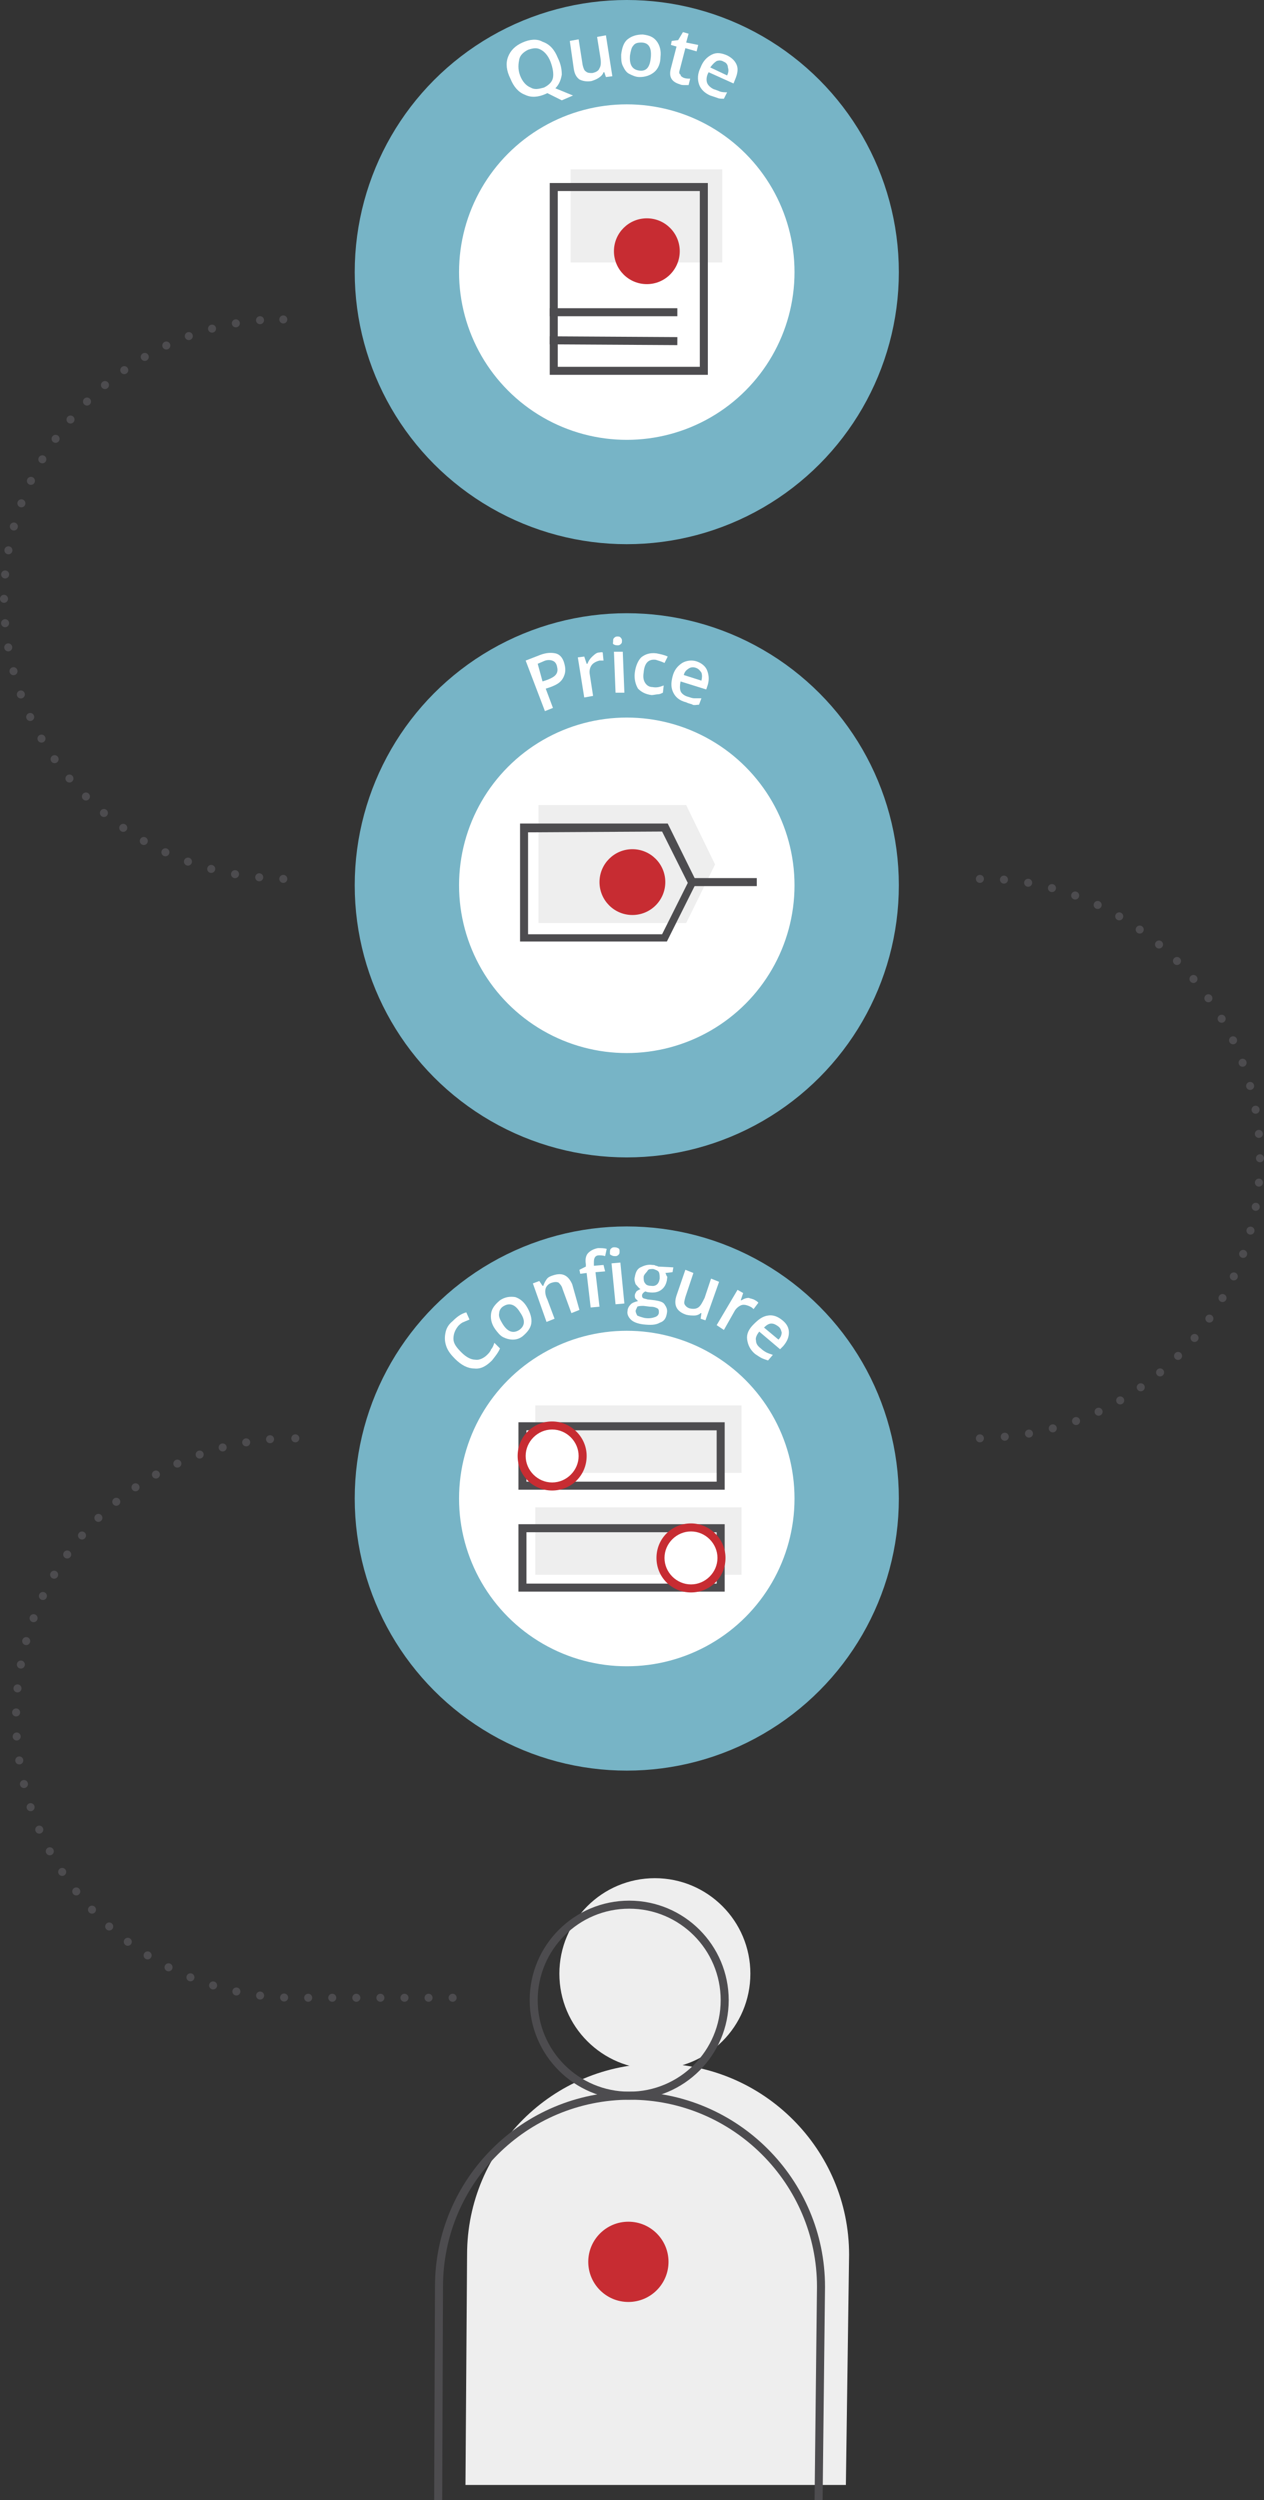 <?xml version="1.0" encoding="UTF-8"?>
<svg xmlns="http://www.w3.org/2000/svg" xmlns:xlink="http://www.w3.org/1999/xlink" version="1.1" id="Ebene_2_00000086657507776329708660000004348979385523484038_" x="0px" y="0px" viewBox="0 0 157.5 311.5" style="enable-background:new 0 0 157.5 311.5;" xml:space="preserve">
<rect x="0" y="0" width="157.5" height="311.5" fill="#333333" stroke="none"/>
<style type="text/css">
	.st0{fill:#EEEEEE;}
	.st1{fill:none;stroke:#4D4C4F;stroke-miterlimit:10;}
	.st2{fill:#C72C32;}
	.st3{fill:#FFFFFF;stroke:#77B4C6;stroke-width:13;stroke-miterlimit:10;}
	.st4{fill:#4D4C4F;}
	.st5{fill:#FFFFFF;}
	.st6{fill:none;stroke:#4D4C4F;stroke-linecap:round;stroke-linejoin:round;}
	.st7{fill:none;stroke:#4D4C4F;stroke-linecap:round;stroke-linejoin:round;stroke-dasharray:0,0,0,3;}
	.st8{fill:none;stroke:#4D4C4F;stroke-linecap:round;stroke-linejoin:round;stroke-dasharray:0,0,0,3.04;}
</style>
<g>
	<circle class="st0" cx="81.6" cy="245.9" r="11.9"></circle>
	<path class="st0" d="M105.8,280.9c0-13.1-10.7-23.8-23.8-23.8s-23.8,10.6-23.8,23.8L58,309.6h47.4L105.8,280.9L105.8,280.9z"></path>
	<path class="st1" d="M102,311.5l0.3-26.6c0-13.1-10.7-23.8-23.8-23.8s-23.8,10.6-23.8,23.8l-0.1,26.6"></path>
	<circle class="st1" cx="78.4" cy="249.2" r="11.9"></circle>
	<circle class="st2" cx="78.3" cy="281.8" r="5"></circle>
</g>
<g>
	<circle class="st3" cx="78.1" cy="33.9" r="27.4"></circle>
	<rect x="71.1" y="21.1" class="st0" width="18.9" height="11.6"></rect>
	<path class="st4" d="M87.2,23.8v21.9H69.5V23.8H87.2 M88.2,22.8H68.5v23.9h19.7V22.8L88.2,22.8z"></path>
	<line class="st1" x1="68.5" y1="42.4" x2="84.4" y2="42.5"></line>
	<line class="st1" x1="68.5" y1="38.9" x2="84.4" y2="38.9"></line>
	<circle class="st2" cx="80.6" cy="31.3" r="4.1"></circle>
	<g>
		<path class="st5" d="M69.5,7.2C69.9,8,70,8.7,70,9.3c-0.1,0.6-0.3,1.2-0.8,1.7l2.2,0.9L70,12.5l-1.8-0.9l-0.2,0.1    c-0.9,0.4-1.8,0.5-2.6,0.1c-0.8-0.3-1.4-1-1.8-2c-0.5-1-0.6-1.9-0.3-2.7s0.9-1.4,1.8-1.8c0.9-0.4,1.8-0.5,2.5-0.1    C68.5,5.5,69.1,6.2,69.5,7.2z M64.8,9.4c0.3,0.8,0.8,1.3,1.3,1.5c0.5,0.3,1,0.2,1.7,0c0.6-0.3,1-0.7,1.1-1.2s0-1.2-0.3-2    c-0.3-0.8-0.8-1.3-1.2-1.5c-0.5-0.3-1-0.2-1.6,0c-0.6,0.3-1,0.7-1.1,1.2S64.5,8.6,64.8,9.4L64.8,9.4z"></path>
		<path class="st5" d="M75.5,9.6L75.3,9h-0.1c-0.1,0.3-0.3,0.5-0.6,0.7c-0.3,0.2-0.6,0.3-0.9,0.4c-0.6,0.1-1.1,0-1.5-0.2    c-0.4-0.3-0.6-0.7-0.7-1.3L71,5.1l1.1-0.2l0.5,3.2c0.1,0.4,0.2,0.7,0.4,0.8c0.2,0.2,0.5,0.2,0.8,0.2c0.5-0.1,0.8-0.3,0.9-0.6    c0.2-0.3,0.2-0.8,0.1-1.4l-0.4-2.5l1.1-0.2l0.8,5.1L75.5,9.6L75.5,9.6z"></path>
		<path class="st5" d="M82.3,7.1C82.3,7.9,82,8.6,81.5,9c-0.5,0.4-1.1,0.6-1.8,0.6c-0.5,0-0.9-0.2-1.3-0.4s-0.6-0.6-0.8-1    c-0.2-0.4-0.2-0.9-0.2-1.4c0.1-0.8,0.3-1.5,0.8-1.9s1.1-0.6,1.9-0.6c0.8,0.1,1.3,0.3,1.7,0.8C82.2,5.6,82.4,6.3,82.3,7.1L82.3,7.1    z M78.5,6.9c-0.1,1.2,0.3,1.8,1.2,1.9c0.9,0.1,1.3-0.5,1.4-1.7c0.1-1.2-0.3-1.8-1.2-1.8c-0.5,0-0.8,0.1-1,0.4    C78.7,5.9,78.6,6.3,78.5,6.9L78.5,6.9z"></path>
		<path class="st5" d="M85.2,9.7c0.3,0.1,0.5,0.1,0.8,0.1l-0.2,0.8c-0.1,0-0.3,0-0.5,0c-0.2,0-0.4,0-0.6-0.1c-1-0.3-1.4-0.9-1.1-2    l0.7-2.7l-0.7-0.2l0.1-0.5L84.5,5l0.6-1l0.7,0.2l-0.3,1.1L87,5.6l-0.2,0.8l-1.4-0.4l-0.7,2.7c-0.1,0.3-0.1,0.5,0.1,0.6    C84.8,9.5,85,9.6,85.2,9.7L85.2,9.7z"></path>
		<path class="st5" d="M88.5,11.9c-0.7-0.3-1.2-0.8-1.4-1.4c-0.2-0.6-0.2-1.3,0.2-2.1c0.3-0.8,0.8-1.3,1.4-1.6s1.2-0.2,1.9,0.1    c0.6,0.3,1,0.7,1.2,1.2c0.2,0.5,0.1,1.1-0.2,1.8l-0.2,0.5l-3.1-1.4C88,9.5,88,10,88.1,10.3s0.4,0.6,0.8,0.8    c0.3,0.1,0.6,0.2,0.8,0.3c0.3,0.1,0.6,0.1,0.9,0.1l-0.4,0.8c-0.3,0-0.6,0-0.8-0.1C89.1,12.1,88.8,12,88.5,11.9L88.5,11.9z     M90.2,7.7c-0.3-0.2-0.6-0.2-0.9-0.1C89,7.8,88.8,8,88.5,8.4l2.1,1c0.2-0.4,0.2-0.7,0.1-1C90.7,8.1,90.5,7.8,90.2,7.7L90.2,7.7z"></path>
	</g>
</g>
<g>
	<circle class="st3" cx="78.1" cy="186.7" r="27.4"></circle>
	<rect x="66.7" y="175.1" class="st0" width="25.7" height="8.4"></rect>
	<path class="st4" d="M89.3,178.2v6.4H65.6v-6.4H89.3 M90.3,177.2H64.6v8.4h25.7V177.2L90.3,177.2z"></path>
	<rect x="66.7" y="187.8" class="st0" width="25.7" height="8.4"></rect>
	<path class="st4" d="M89.3,190.9v6.4H65.6v-6.4H89.3 M90.3,189.9H64.6v8.4h25.7V189.9L90.3,189.9z"></path>
	<g>
		<path class="st5" d="M68.8,185.1c-2.1,0-3.8-1.7-3.8-3.8s1.7-3.8,3.8-3.8s3.8,1.7,3.8,3.8S70.9,185.1,68.8,185.1z"></path>
		<path class="st2" d="M68.8,178.1c1.8,0,3.3,1.5,3.3,3.3s-1.5,3.3-3.3,3.3s-3.3-1.5-3.3-3.3S67,178.1,68.8,178.1 M68.8,177.1    c-2.4,0-4.3,1.9-4.3,4.3s1.9,4.3,4.3,4.3s4.3-1.9,4.3-4.3S71.1,177.1,68.8,177.1L68.8,177.1z"></path>
	</g>
	<g>
		<path class="st5" d="M86.1,197.8c-2.1,0-3.8-1.7-3.8-3.8s1.7-3.8,3.8-3.8s3.8,1.7,3.8,3.8S88.1,197.8,86.1,197.8z"></path>
		<path class="st2" d="M86.1,190.8c1.8,0,3.3,1.5,3.3,3.3s-1.5,3.3-3.3,3.3s-3.3-1.5-3.3-3.3S84.3,190.8,86.1,190.8 M86.1,189.8    c-2.4,0-4.3,1.9-4.3,4.3s1.9,4.3,4.3,4.3s4.3-1.9,4.3-4.3S88.4,189.8,86.1,189.8L86.1,189.8z"></path>
	</g>
	<g>
		<path class="st5" d="M57.1,165.2c-0.4,0.5-0.6,1-0.6,1.6s0.4,1.1,1,1.7c0.6,0.6,1.2,0.9,1.7,0.9c0.5,0.1,1.1-0.2,1.5-0.6    c0.2-0.2,0.4-0.4,0.5-0.7c0.2-0.2,0.3-0.5,0.4-0.8l0.7,0.7c-0.2,0.5-0.6,1-1,1.5c-0.7,0.7-1.4,1.1-2.2,1c-0.8,0-1.6-0.4-2.4-1.2    c-0.5-0.5-0.9-1-1.1-1.6s-0.2-1.1-0.1-1.6c0.1-0.6,0.4-1.1,0.9-1.5c0.5-0.5,1-0.9,1.7-1.1l0.4,0.9c-0.2,0.1-0.5,0.2-0.7,0.3    C57.5,164.8,57.3,165,57.1,165.2L57.1,165.2z"></path>
		<path class="st5" d="M65.7,162.9c0.4,0.7,0.6,1.4,0.5,2c-0.1,0.6-0.5,1.1-1.1,1.6c-0.4,0.3-0.8,0.4-1.2,0.4s-0.8-0.1-1.2-0.3    c-0.4-0.2-0.7-0.6-1-1c-0.5-0.7-0.6-1.4-0.5-2s0.5-1.1,1.1-1.6c0.6-0.4,1.2-0.5,1.9-0.4C64.8,161.8,65.3,162.2,65.7,162.9    L65.7,162.9z M62.6,164.9c0.6,1,1.3,1.3,2.1,0.8c0.7-0.5,0.8-1.2,0.1-2.2c-0.6-1-1.3-1.2-2-0.8c-0.4,0.2-0.6,0.6-0.6,0.9    C62.1,164,62.3,164.4,62.6,164.9L62.6,164.9z"></path>
		<path class="st5" d="M72.2,163.2l-1,0.4l-1.1-3c-0.1-0.4-0.3-0.6-0.5-0.8c-0.2-0.1-0.5-0.1-0.8,0c-0.4,0.1-0.7,0.4-0.8,0.7    c-0.1,0.3-0.1,0.8,0.2,1.4l0.9,2.4l-1,0.4l-1.7-4.8l0.8-0.3l0.4,0.6l0.1,0c0.1-0.3,0.2-0.5,0.4-0.8s0.5-0.4,0.8-0.5    c1.2-0.4,1.9,0,2.4,1.1L72.2,163.2L72.2,163.2z"></path>
		<path class="st5" d="M75.4,158.4l-1.2,0.1l0.5,4.3l-1.1,0.1l-0.5-4.3l-0.8,0.1l-0.1-0.5l0.8-0.4l0-0.3c-0.1-0.6,0-1.1,0.3-1.4    s0.7-0.5,1.2-0.6c0.4,0,0.8,0,1.1,0.1l-0.2,0.9c-0.3-0.1-0.5-0.1-0.8-0.1c-0.2,0-0.4,0.1-0.5,0.3c-0.1,0.2-0.1,0.4-0.1,0.7l0,0.3    l1.2-0.1L75.4,158.4L75.4,158.4z M76,156.1c0-0.2,0-0.4,0.1-0.5c0.1-0.1,0.2-0.2,0.4-0.2c0.2,0,0.3,0,0.5,0.1s0.2,0.2,0.2,0.4    c0,0.2,0,0.3-0.1,0.4c-0.1,0.1-0.2,0.2-0.4,0.2c-0.2,0-0.3,0-0.5-0.1S76,156.3,76,156.1L76,156.1z M77.8,162.4l-1.1,0.1l-0.5-5.1    l1.1-0.1L77.8,162.4z"></path>
		<path class="st5" d="M83.9,157.9l-0.1,0.6l-0.9,0.1c0.1,0.1,0.1,0.3,0.2,0.4s0,0.3,0,0.5c-0.1,0.5-0.3,0.9-0.7,1.2    c-0.4,0.3-0.9,0.4-1.6,0.3c-0.2,0-0.3-0.1-0.4-0.1c-0.2,0.1-0.4,0.3-0.4,0.5c0,0.1,0,0.2,0.1,0.3c0.1,0.1,0.3,0.1,0.6,0.2l0.9,0.1    c0.6,0.1,1,0.2,1.2,0.5s0.4,0.6,0.3,1.1c-0.1,0.6-0.3,1-0.9,1.2c-0.5,0.3-1.2,0.3-2.1,0.2c-0.7-0.1-1.2-0.3-1.5-0.6    c-0.3-0.3-0.5-0.7-0.4-1.1c0-0.3,0.2-0.6,0.4-0.8c0.2-0.2,0.5-0.3,0.9-0.4c-0.1-0.1-0.2-0.2-0.3-0.3s-0.1-0.3-0.1-0.4    c0-0.2,0.1-0.3,0.2-0.5c0.1-0.1,0.3-0.2,0.5-0.3c-0.2-0.1-0.4-0.4-0.6-0.6c-0.1-0.3-0.2-0.6-0.1-0.9c0.1-0.6,0.3-1,0.7-1.2    s0.9-0.4,1.5-0.3c0.1,0,0.3,0,0.4,0.1c0.2,0,0.3,0.1,0.3,0.1L83.9,157.9L83.9,157.9z M79.2,163.3c0,0.2,0.1,0.4,0.2,0.6    c0.2,0.1,0.5,0.2,0.9,0.3c0.6,0.1,1,0,1.3-0.1c0.3-0.1,0.5-0.3,0.5-0.6c0-0.2,0-0.4-0.2-0.5c-0.2-0.1-0.4-0.2-0.9-0.2l-0.8-0.1    c-0.3,0-0.6,0-0.8,0.1C79.4,162.9,79.3,163,79.2,163.3z M80.2,159.1c0,0.3,0,0.6,0.2,0.8c0.1,0.2,0.4,0.3,0.7,0.3    c0.6,0.1,1-0.2,1.1-0.9c0-0.3,0-0.6-0.1-0.8s-0.4-0.3-0.7-0.4c-0.3,0-0.6,0-0.7,0.2S80.2,158.8,80.2,159.1z"></path>
		<path class="st5" d="M87.3,164.3l0.1-0.7l-0.1,0c-0.2,0.2-0.5,0.3-0.8,0.3c-0.3,0-0.6,0-1-0.1c-0.6-0.2-1-0.5-1.2-0.9    s-0.2-0.9,0-1.5l1.1-3.2l1,0.4l-1,3c-0.1,0.4-0.2,0.7-0.1,0.9c0.1,0.2,0.3,0.4,0.6,0.5c0.4,0.1,0.8,0.1,1.1-0.1    c0.3-0.2,0.5-0.6,0.8-1.2l0.8-2.4l1,0.4l-1.7,4.8L87.3,164.3L87.3,164.3z"></path>
		<path class="st5" d="M94.1,162c0.2,0.1,0.3,0.2,0.4,0.3l-0.6,0.8c-0.1-0.1-0.2-0.2-0.4-0.3c-0.4-0.2-0.8-0.3-1.1-0.2    s-0.7,0.4-0.9,0.8l-1.3,2.3l-0.9-0.6l2.6-4.4l0.7,0.4l-0.3,0.9l0.1,0c0.3-0.2,0.6-0.3,0.9-0.3C93.5,161.8,93.8,161.8,94.1,162    L94.1,162z"></path>
		<path class="st5" d="M94.1,168.7c-0.6-0.5-0.9-1.1-1-1.8s0.2-1.3,0.8-1.9c0.6-0.6,1.1-1,1.8-1.1c0.6-0.1,1.2,0.1,1.8,0.6    c0.5,0.4,0.8,0.9,0.8,1.5s-0.2,1.1-0.7,1.7l-0.4,0.4l-2.6-2.2c-0.3,0.4-0.5,0.8-0.4,1.1c0,0.4,0.2,0.7,0.6,1    c0.2,0.2,0.5,0.4,0.7,0.5s0.5,0.2,0.8,0.3l-0.6,0.7c-0.3-0.1-0.6-0.2-0.8-0.3S94.4,168.9,94.1,168.7z M96.9,165.2    c-0.3-0.2-0.5-0.3-0.8-0.3c-0.3,0-0.6,0.2-0.9,0.5l1.8,1.5c0.3-0.3,0.4-0.6,0.4-0.9C97.3,165.6,97.2,165.4,96.9,165.2L96.9,165.2z    "></path>
	</g>
</g>
<g>
	<circle class="st3" cx="78.1" cy="110.3" r="27.4"></circle>
	<g>
		<path class="st5" d="M70.3,82.6c0.2,0.7,0.2,1.2-0.1,1.8s-0.8,0.9-1.6,1.2L68,85.8l0.9,2.4l-1,0.4l-2.4-6.3l1.8-0.7    c0.8-0.3,1.4-0.3,1.9-0.2C69.7,81.5,70.1,81.9,70.3,82.6z M67.6,84.9l0.6-0.2c0.5-0.2,0.9-0.4,1.1-0.7c0.2-0.3,0.2-0.6,0.1-1    c-0.1-0.4-0.3-0.6-0.6-0.7c-0.3-0.1-0.7-0.1-1.1,0.1l-0.7,0.3L67.6,84.9L67.6,84.9z"></path>
		<path class="st5" d="M74.6,81.3c0.2,0,0.4-0.1,0.5,0l0.1,1c-0.2,0-0.3,0-0.5,0c-0.4,0.1-0.8,0.3-1,0.6s-0.3,0.7-0.2,1.2l0.4,2.6    l-1.1,0.2l-0.8-5l0.8-0.1l0.3,0.9h0.1c0.1-0.3,0.3-0.6,0.5-0.8S74.3,81.3,74.6,81.3L74.6,81.3z"></path>
		<path class="st5" d="M76.4,79.9c0-0.2,0-0.3,0.1-0.4s0.2-0.2,0.4-0.2c0.2,0,0.3,0,0.4,0.1s0.2,0.2,0.2,0.4c0,0.2,0,0.3-0.1,0.4    s-0.2,0.2-0.4,0.2c-0.2,0-0.3,0-0.5-0.1S76.4,80.1,76.4,79.9L76.4,79.9z M77.8,86.3l-1.1,0l-0.2-5.1l1.1,0L77.8,86.3z"></path>
		<path class="st5" d="M81.2,86.6c-0.8-0.1-1.3-0.4-1.7-0.8c-0.3-0.5-0.5-1.2-0.4-2c0.1-0.8,0.4-1.5,0.8-1.9    c0.5-0.4,1.1-0.6,1.9-0.5c0.5,0.1,1,0.2,1.4,0.4l-0.4,0.8c-0.4-0.2-0.8-0.3-1.1-0.4c-0.9-0.1-1.4,0.4-1.5,1.6    c-0.1,0.6,0,1,0.2,1.3c0.2,0.3,0.5,0.5,0.9,0.5c0.5,0.1,0.9,0,1.4-0.2l-0.1,0.9c-0.2,0.1-0.4,0.2-0.6,0.2S81.4,86.6,81.2,86.6    L81.2,86.6z"></path>
		<path class="st5" d="M85.5,87.5c-0.8-0.2-1.3-0.6-1.6-1.2s-0.3-1.2-0.1-2c0.2-0.8,0.6-1.3,1.2-1.7c0.5-0.3,1.2-0.4,1.8-0.2    c0.6,0.2,1.1,0.6,1.3,1.1c0.2,0.5,0.3,1.1,0.1,1.8l-0.2,0.6l-3.2-1c-0.1,0.5-0.1,0.9,0,1.2s0.5,0.6,0.9,0.7    c0.3,0.1,0.6,0.2,0.8,0.2c0.3,0,0.6,0,0.9,0l-0.3,0.8c-0.3,0-0.6,0.1-0.8,0C86.2,87.7,85.9,87.7,85.5,87.5L85.5,87.5z M86.7,83.2    c-0.3-0.1-0.6-0.1-0.9,0.1c-0.3,0.2-0.5,0.4-0.6,0.8l2.2,0.7c0.1-0.4,0.1-0.7,0-1C87.2,83.5,87,83.3,86.7,83.2L86.7,83.2z"></path>
	</g>
	<g>
		<polygon class="st0" points="85.5,115 67.1,115 67.1,100.3 85.5,100.3 89.1,107.7   "></polygon>
		<path class="st4" d="M82.5,103.6l3.2,6.4l-3.2,6.4H65.8v-12.7L82.5,103.6 M83.2,102.6H64.8v14.7h18.3l3.7-7.4L83.2,102.6    L83.2,102.6L83.2,102.6z"></path>
		<circle class="st2" cx="78.8" cy="109.9" r="4.1"></circle>
		<line class="st1" x1="94.3" y1="109.9" x2="86.1" y2="109.9"></line>
	</g>
</g>
<g>
	<line class="st6" x1="56.4" y1="248.9" x2="56.4" y2="248.9"></line>
	<path class="st7" d="M53.4,248.9H36.8C17.6,248.9,2,233.3,2,214s14.8-34,33.3-34.8"></path>
	<line class="st6" x1="36.8" y1="179.2" x2="36.8" y2="179.2"></line>
</g>
<g>
	<line class="st6" x1="122.1" y1="179.2" x2="122.1" y2="179.2"></line>
	<path class="st8" d="M125.2,179c17.8-1.5,31.8-16.5,31.8-34.7s-14.8-34-33.3-34.8"></path>
	<line class="st6" x1="122.1" y1="109.5" x2="122.1" y2="109.5"></line>
</g>
<g>
	<line class="st6" x1="35.3" y1="109.5" x2="35.3" y2="109.5"></line>
	<path class="st8" d="M32.3,109.3C14.5,107.8,0.5,92.8,0.5,74.6s14.8-34,33.3-34.8"></path>
	<line class="st6" x1="35.3" y1="39.8" x2="35.3" y2="39.8"></line>
</g>
</svg>
